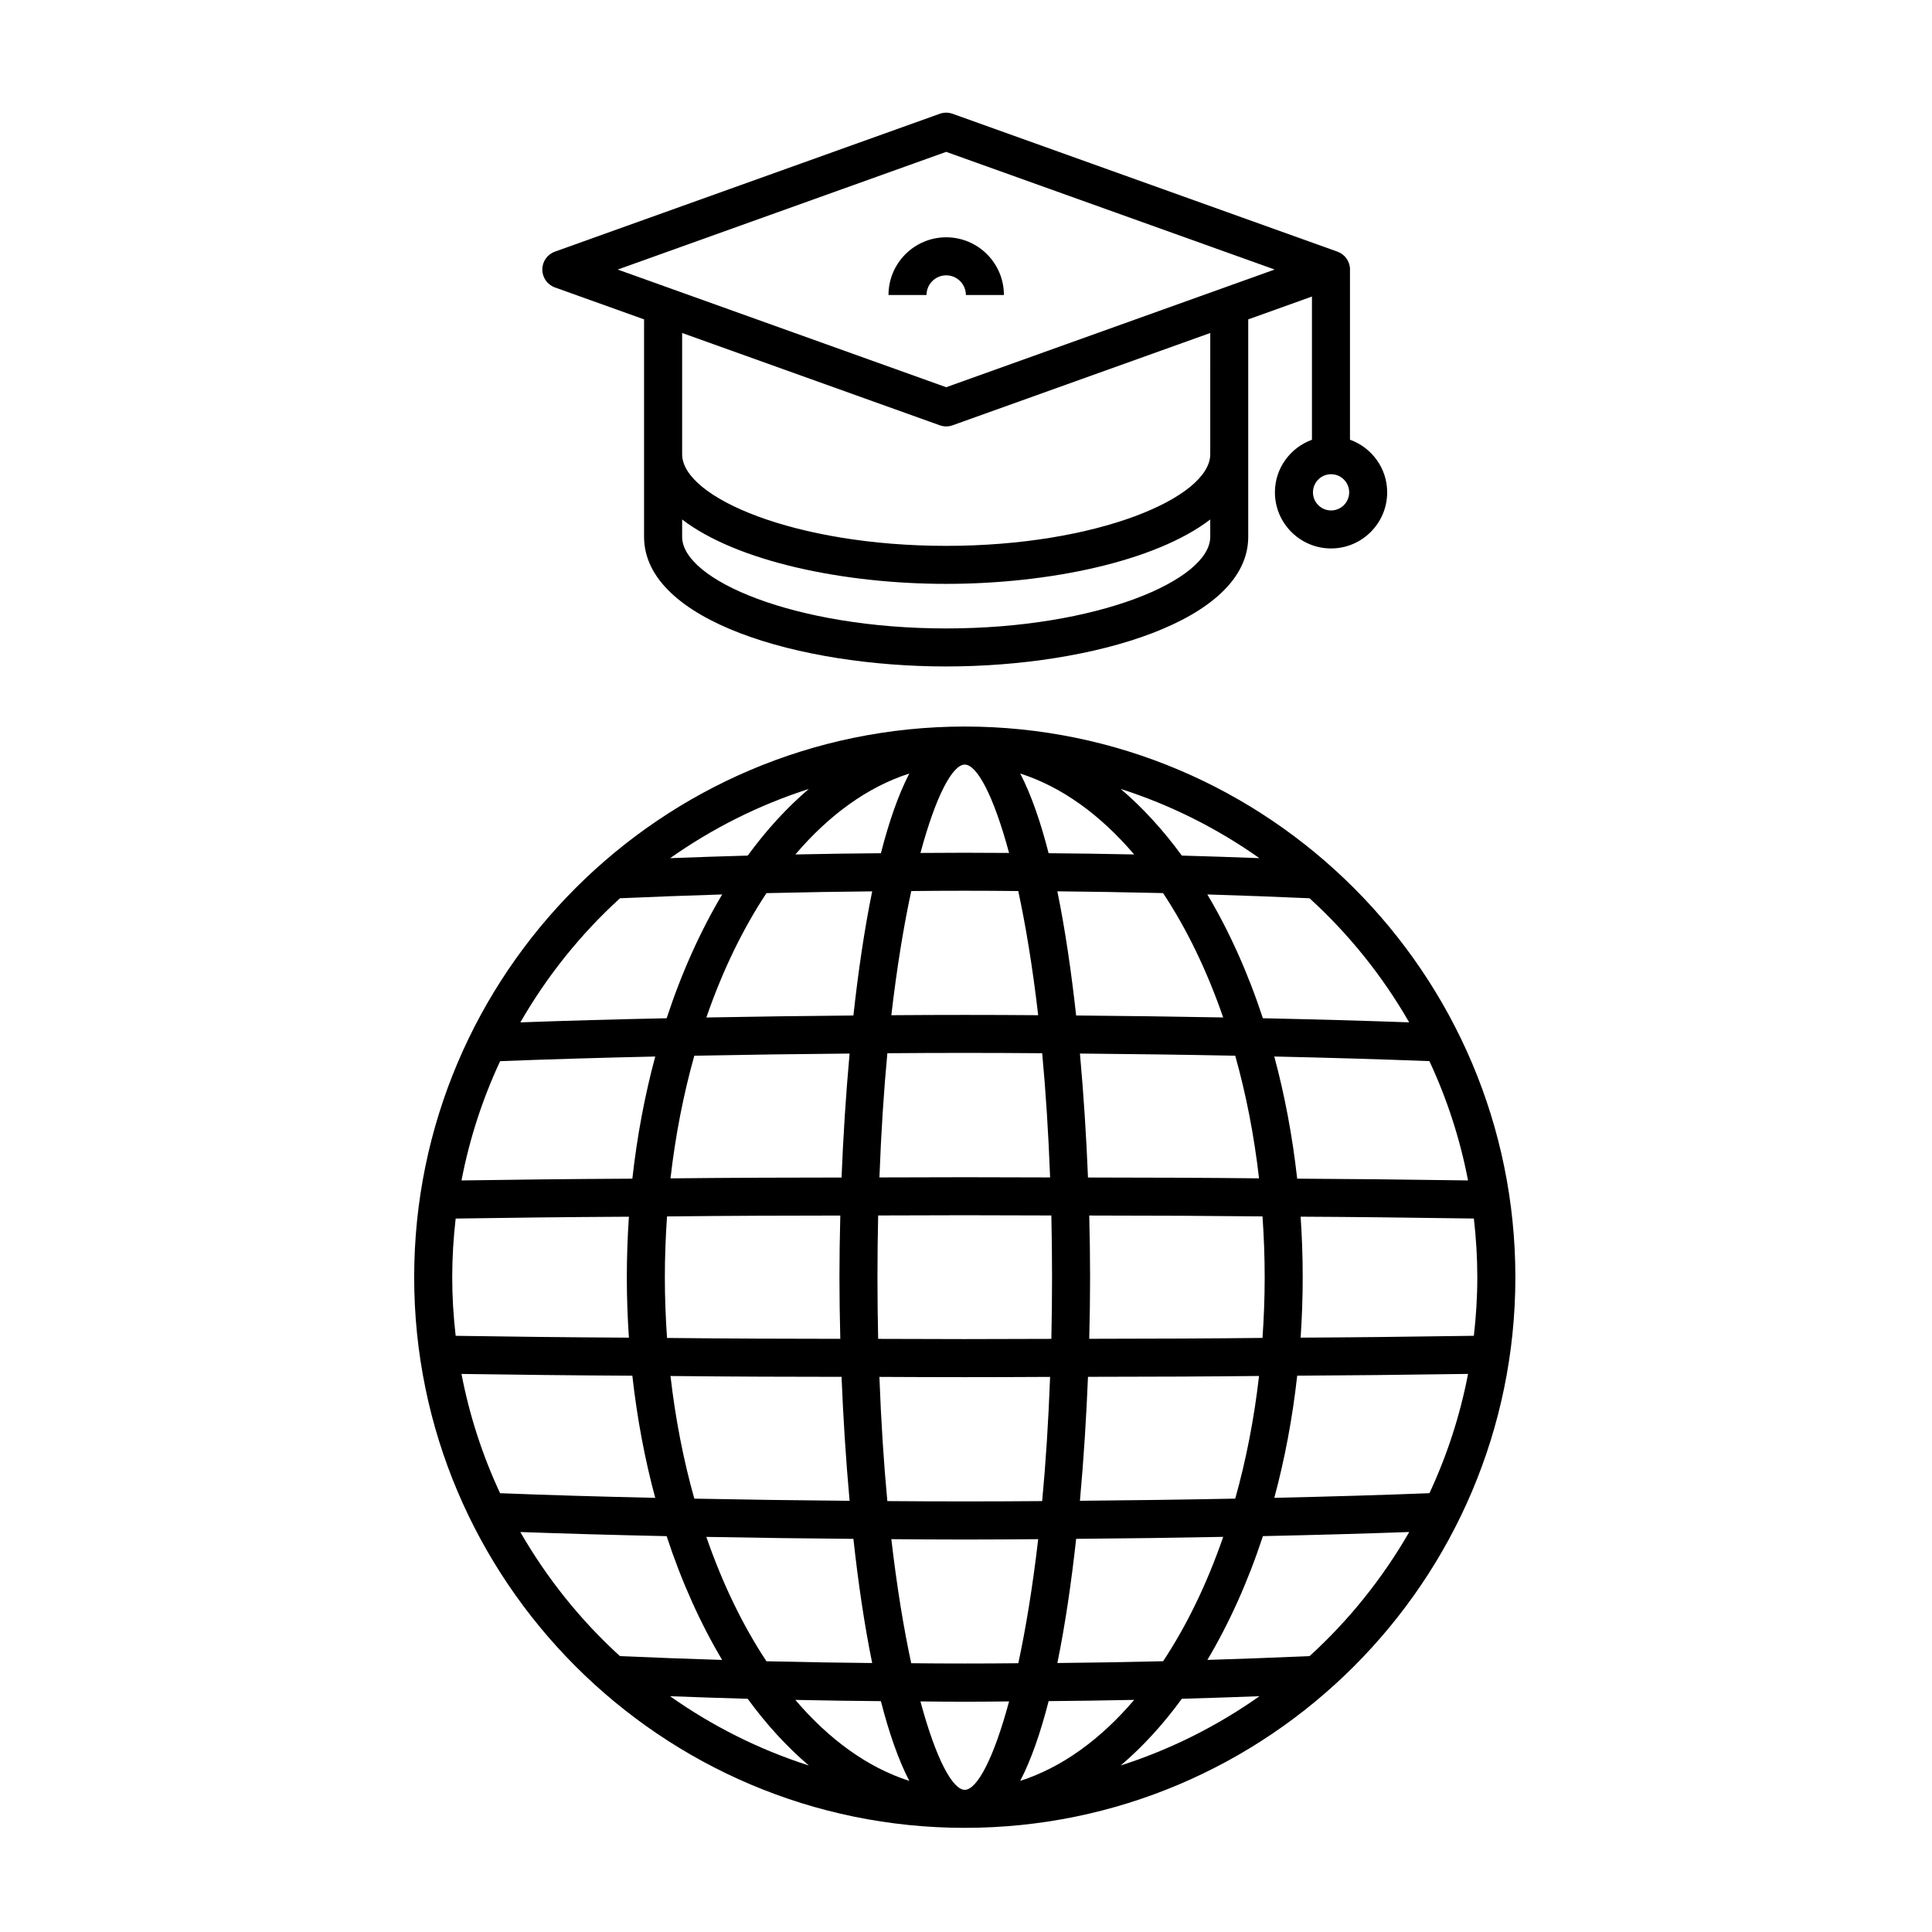 <?xml version="1.0" encoding="UTF-8"?>
<!-- The Best Svg Icon site in the world: iconSvg.co, Visit us! https://iconsvg.co -->
<svg fill="#000000" width="800px" height="800px" version="1.1" viewBox="144 144 512 512" xmlns="http://www.w3.org/2000/svg">
 <g>
  <path d="m399.67 628.4h0.004 0.004 0.004 0.004 0.012c80.449-0.023 145.89-65.477 145.89-145.93 0-80.453-65.441-145.91-145.89-145.93h-0.012-0.004-0.004-0.004-0.004-0.004-0.004-0.012c-80.449 0.023-145.89 65.477-145.89 145.93 0 80.453 65.441 145.91 145.89 145.93h0.012 0.004 0.004zm22.949-162.29c0.117 5.293 0.184 10.738 0.184 16.359 0 5.617-0.066 11.059-0.184 16.344-15.254 0.078-30.625 0.078-45.898 0-0.117-5.285-0.184-10.73-0.184-16.344 0-5.621 0.066-11.066 0.184-16.359 15.258-0.078 30.625-0.078 45.898 0zm-45.562-10.078c0.445-11.871 1.156-22.895 2.102-32.914 13.621-0.117 27.359-0.117 41.027 0 0.945 10.02 1.656 21.043 2.102 32.914-15.051-0.074-30.203-0.074-45.23 0zm22.613 52.93c7.559 0 15.098-0.031 22.617-0.07-0.445 11.871-1.156 22.895-2.102 32.914-13.656 0.113-27.395 0.113-41.031 0-0.945-10.02-1.656-21.043-2.102-32.914 7.527 0.035 15.066 0.07 22.617 0.07zm22.227 85.852c6.894-0.051 14.223-0.156 22.672-0.328-8.93 10.488-19.168 17.922-30.203 21.465 2.914-5.602 5.406-12.84 7.531-21.137zm8.297-53.09c1.012-11.156 1.707-22.344 2.133-32.852 17.688-0.012 32.09-0.082 45.332-0.223-1.309 11.402-3.441 22.305-6.312 32.5-13.645 0.27-27.426 0.457-41.152 0.574zm37.969 9.559c-4.273 12.379-9.66 23.496-15.926 32.961-10.801 0.246-19.766 0.398-28.023 0.473 2.078-10.168 3.715-21.398 4.977-32.906 12.98-0.102 26.02-0.281 38.973-0.527zm-35.504-52.488c0.152-5.793 0.223-11.289 0.223-16.328 0-5.039-0.074-10.543-0.223-16.34 17.926 0.012 32.461 0.086 45.918 0.23 0.367 5.289 0.578 10.656 0.578 16.109 0 5.449-0.211 10.812-0.578 16.094-13.402 0.152-27.945 0.223-45.918 0.234zm-0.332-42.742c-0.426-10.508-1.121-21.695-2.133-32.852 13.715 0.117 27.5 0.305 41.152 0.574 2.871 10.195 5.004 21.098 6.312 32.5-13.246-0.145-27.652-0.215-45.332-0.223zm-3.141-42.941c-1.266-11.508-2.898-22.738-4.977-32.906 8.242 0.074 17.215 0.227 28.016 0.473 6.269 9.465 11.656 20.582 15.93 32.957-12.953-0.238-25.992-0.418-38.969-0.523zm11.805 198.76c5.805-4.941 11.238-10.871 16.211-17.68 6.887-0.191 13.746-0.422 20.574-0.68-11.152 7.867-23.52 14.113-36.785 18.359zm50.066-28.988c-8.914 0.395-17.98 0.727-27.086 1.012 5.789-9.738 10.758-20.762 14.715-32.809 14.082-0.301 26.895-0.66 38.777-1.09-7.078 12.293-15.988 23.398-26.406 32.887zm31.758-43.172c-12.531 0.488-26.098 0.895-41.109 1.227 2.758-10.234 4.809-21.078 6.066-32.371 13.301-0.062 27.66-0.211 45.277-0.469-2.125 11.074-5.594 21.668-10.234 31.613zm12.688-57.238c0 5.254-0.332 10.43-0.914 15.527-17.895 0.266-32.449 0.422-45.91 0.488 0.355-5.266 0.551-10.605 0.551-16.02 0-5.422-0.195-10.766-0.551-16.035 13.414 0.066 27.984 0.223 45.91 0.488 0.586 5.109 0.914 10.289 0.914 15.551zm-2.461-25.648c-17.613-0.258-31.973-0.406-45.277-0.469-1.258-11.293-3.309-22.137-6.066-32.371 15.012 0.336 28.578 0.738 41.109 1.227 4.641 9.949 8.113 20.543 10.234 31.613zm-15.594-41.891c-11.879-0.43-24.688-0.789-38.773-1.09-3.957-12.047-8.93-23.074-14.719-32.809 9.109 0.285 18.176 0.617 27.082 1.012 10.426 9.488 19.336 20.594 26.41 32.887zm-39.695-43.516c-6.82-0.258-13.676-0.488-20.562-0.68-4.969-6.805-10.398-12.73-16.199-17.664 13.258 4.242 25.617 10.48 36.762 18.344zm-33.195-0.98c-8.453-0.172-15.781-0.277-22.664-0.328-2.125-8.289-4.617-15.52-7.527-21.121 11.031 3.539 21.266 10.969 30.191 21.449zm-44.887-23.816c3.195 0.008 7.613 8.078 11.742 23.418-7.84-0.07-15.676-0.07-23.48 0 4.125-15.34 8.543-23.41 11.738-23.418zm14.18 33.512c1.977 9.172 3.797 20.137 5.277 32.906-12.969-0.102-25.992-0.105-38.914 0 1.48-12.766 3.301-23.734 5.277-32.906 9.406-0.105 18.891-0.105 28.359 0zm-36.402-10.023c-6.894 0.051-14.215 0.156-22.664 0.328 8.926-10.48 19.16-17.91 30.191-21.449-2.91 5.602-5.402 12.832-7.527 21.121zm-10.762 96.02c-0.152 5.797-0.223 11.301-0.223 16.344 0 5.035 0.074 10.535 0.223 16.328-13.168-0.008-29.238-0.051-45.918-0.234-0.367-5.281-0.578-10.645-0.578-16.094 0-5.453 0.211-10.82 0.578-16.109 16.625-0.184 32.715-0.227 45.918-0.234zm-45-9.852c1.309-11.402 3.445-22.309 6.312-32.5 13.699-0.27 27.48-0.461 41.152-0.574-1.012 11.156-1.707 22.344-2.133 32.852-13.004 0.004-28.867 0.047-45.332 0.223zm45.332 52.598c0.426 10.508 1.121 21.695 2.133 32.852-13.664-0.113-27.449-0.305-41.152-0.574-2.871-10.195-5.004-21.098-6.312-32.5 16.473 0.176 32.336 0.215 45.332 0.223zm3.141 42.941c1.262 11.508 2.898 22.738 4.977 32.906-8.246-0.074-17.219-0.227-28.023-0.473-6.266-9.465-11.652-20.582-15.926-32.957 13 0.238 26.043 0.418 38.973 0.523zm0-138.7c-12.934 0.105-25.973 0.285-38.969 0.527 4.273-12.379 9.664-23.496 15.93-32.957 10.797-0.246 19.762-0.398 28.016-0.473-2.078 10.164-3.711 21.395-4.977 32.902zm-11.805-60.043c-5.801 4.938-11.23 10.863-16.199 17.664-6.84 0.191-13.703 0.422-20.566 0.684 11.145-7.859 23.508-14.102 36.766-18.348zm-50.051 28.973c8.988-0.398 18.043-0.727 27.082-1.012-5.789 9.734-10.758 20.762-14.715 32.809-14.109 0.301-26.914 0.66-38.77 1.094 7.07-12.293 15.98-23.398 26.402-32.891zm-31.766 43.172c12.5-0.488 26.066-0.895 41.109-1.23-2.758 10.234-4.809 21.078-6.066 32.371-16.336 0.074-32.184 0.273-45.277 0.469 2.121-11.07 5.594-21.664 10.234-31.609zm-12.695 57.258c0-5.258 0.332-10.441 0.914-15.547 13.117-0.199 29.184-0.406 45.91-0.488-0.355 5.269-0.551 10.613-0.551 16.031 0 5.414 0.195 10.754 0.551 16.02-16.68-0.082-32.773-0.289-45.91-0.488-0.586-5.098-0.914-10.273-0.914-15.527zm2.457 25.629c13.09 0.191 28.938 0.391 45.277 0.469 1.258 11.293 3.309 22.137 6.066 32.371-15.043-0.336-28.613-0.738-41.113-1.23-4.641-9.945-8.109-20.539-10.23-31.609zm15.586 41.895c11.855 0.43 24.668 0.789 38.777 1.094 3.957 12.047 8.926 23.07 14.711 32.805-9.043-0.285-18.102-0.613-27.086-1.012-10.418-9.488-19.328-20.594-26.402-32.887zm39.68 43.512c6.863 0.258 13.73 0.488 20.578 0.684 4.973 6.809 10.406 12.742 16.211 17.68-13.266-4.246-25.637-10.492-36.789-18.363zm33.207 0.98c8.457 0.172 15.789 0.277 22.672 0.328 2.125 8.297 4.617 15.531 7.531 21.137-11.031-3.543-21.273-10.977-30.203-21.465zm25.441-42.598c6.465 0.051 12.941 0.098 19.445 0.098s12.992-0.047 19.473-0.098c-1.477 12.754-3.297 23.711-5.269 32.875-9.445 0.102-18.938 0.102-28.379 0-1.973-9.164-3.793-20.121-5.269-32.875zm7.715 43c3.906 0.035 7.809 0.082 11.73 0.082 3.926 0 7.84-0.047 11.758-0.086-4.125 15.348-8.547 23.426-11.742 23.434-3.199-0.008-7.621-8.082-11.746-23.43z"/>
  <path d="m501.77 215.43c0-2.129-1.34-4.023-3.34-4.742l-101.99-36.535c-1.094-0.395-2.301-0.395-3.394 0l-101.99 36.535c-2.004 0.719-3.34 2.613-3.34 4.742s1.34 4.023 3.34 4.742l23.629 8.465v57.625c0 22.316 41.246 34.355 80.055 34.355s80.055-12.043 80.055-34.355v-57.625l16.887-6.051v37.953c-5.707 2.082-9.816 7.512-9.816 13.93 0 8.203 6.676 14.875 14.879 14.875s14.871-6.676 14.871-14.875c0-6.434-4.129-11.875-9.859-13.945v-45.035c0.004-0.016 0.012-0.035 0.012-0.059zm-107.02 95.113c-40.047 0-69.977-12.82-69.977-24.281v-4.59c14.59 11.16 42.855 17.059 69.977 17.059 27.125 0 55.387-5.898 69.977-17.059v4.586c0 11.469-29.93 24.285-69.977 24.285zm69.977-46.164c0 11.461-29.93 24.281-69.977 24.281s-69.977-12.82-69.977-24.281v-32.133l68.281 24.461c0.547 0.195 1.121 0.297 1.699 0.297 0.574 0 1.152-0.098 1.699-0.297l68.281-24.461zm-69.977-17.762-87.051-31.184 87.051-31.188 87.051 31.184zm102 32.656c-2.648 0-4.801-2.152-4.801-4.801 0-2.648 2.156-4.801 4.801-4.801 2.648 0 4.797 2.152 4.797 4.801 0 2.648-2.148 4.801-4.797 4.801z"/>
  <path d="m379.46 222.18h10.078c0-2.875 2.34-5.215 5.215-5.215s5.215 2.34 5.215 5.215h10.078c0-8.434-6.859-15.293-15.293-15.293s-15.293 6.859-15.293 15.293z"/>
 </g>
</svg>